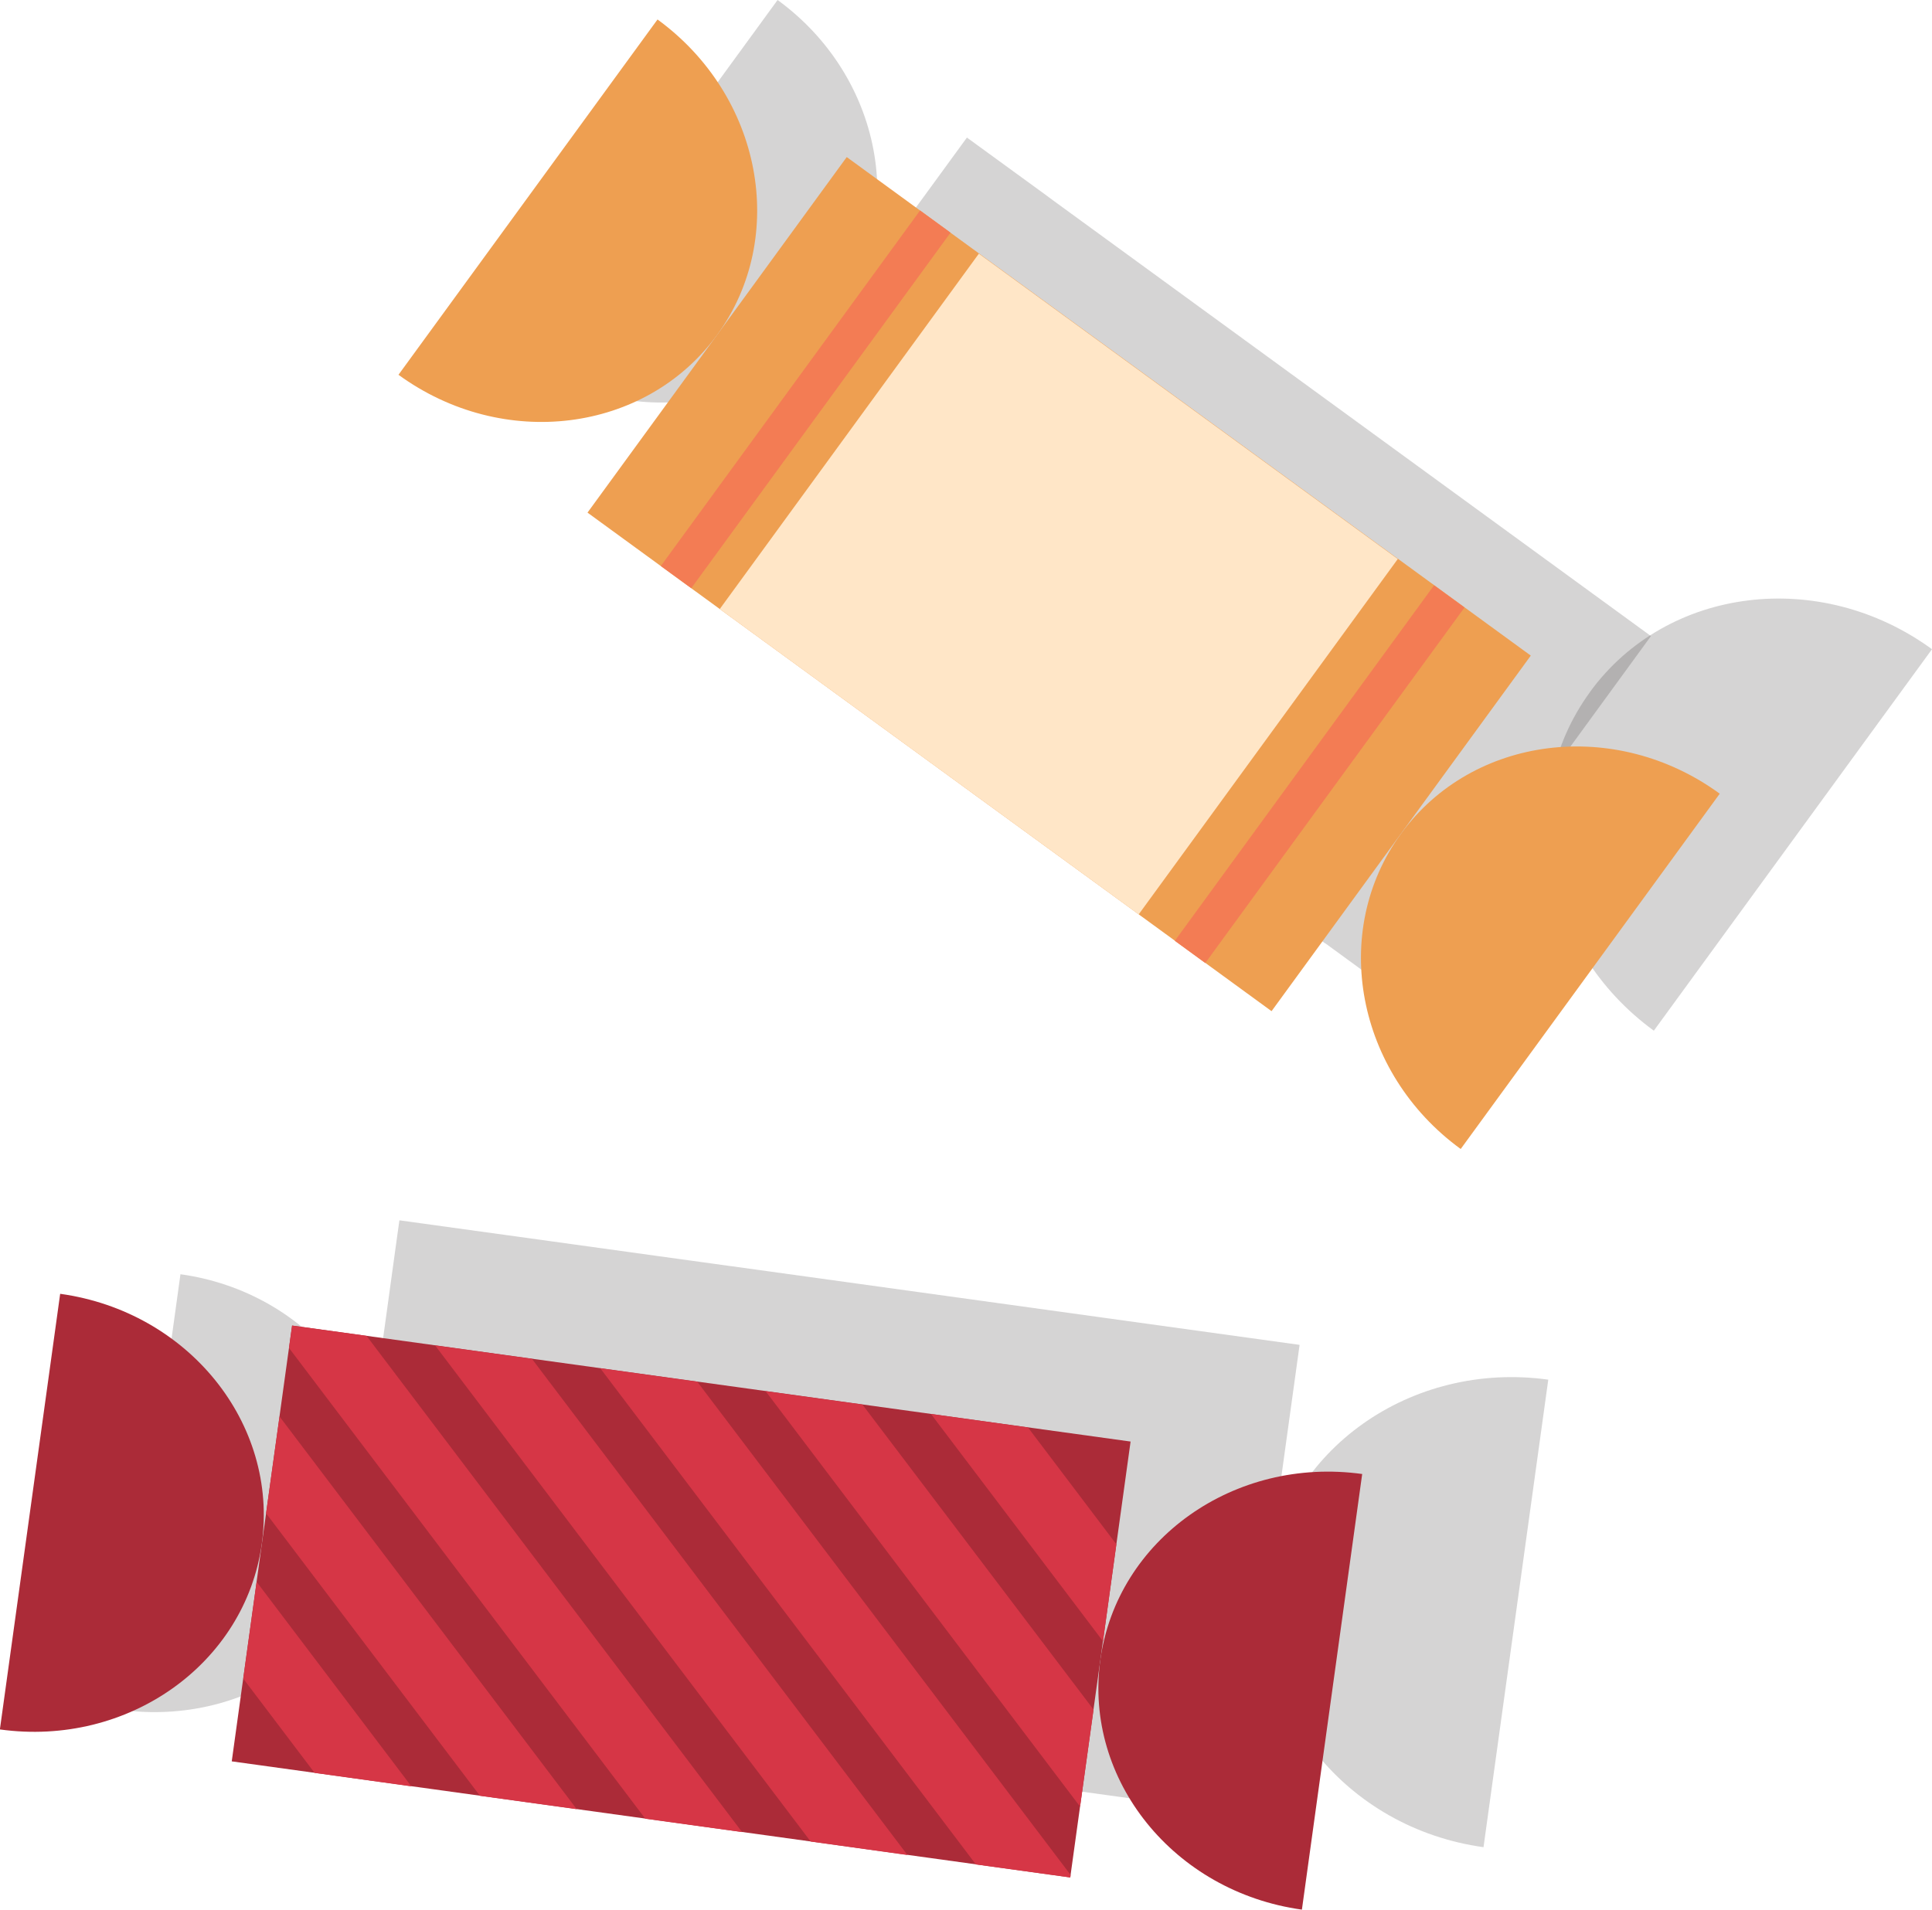 <?xml version="1.0" encoding="UTF-8"?>
<svg id="Layer_2" data-name="Layer 2" xmlns="http://www.w3.org/2000/svg" viewBox="0 0 167.66 165.75">
  <defs>
    <style>
      .cls-1 {
        fill: #ee9f51;
      }

      .cls-2 {
        fill: #ffe6c7;
      }

      .cls-3 {
        fill: #f37c54;
      }

      .cls-4 {
        fill: #ab2b38;
      }

      .cls-5 {
        fill: #d63646;
      }

      .cls-6 {
        fill: #221f1f;
        opacity: .19;
      }
    </style>
  </defs>
  <g id="Layer_1-2" data-name="Layer 1">
    <g>
      <path class="cls-6" d="m33.15,132.29c1.45-10.44-6.39-20.15-17.49-21.69l-5.23,37.8c11.11,1.54,21.28-5.68,22.73-16.12Z"/>
      <path class="cls-6" d="m109.96,137.05c-1.55,11.21,6.86,21.63,18.78,23.28l5.62-40.58c-11.92-1.65-22.85,6.1-24.4,17.3Z"/>
      <path class="cls-6" d="m72.65,27.38c6.21-8.52,3.9-20.77-5.17-27.38l-22.48,30.84c9.06,6.61,21.44,5.06,27.65-3.46Z"/>
      <path class="cls-6" d="m137.98,60.07c-6.66,9.14-4.18,22.3,5.54,29.39l24.14-33.11c-9.73-7.09-23.02-5.43-29.68,3.71Z"/>
      <g>
        <polygon class="cls-6" points="109.32 141.7 109.32 141.7 110.2 135.33 110.2 135.33 111.01 129.51 112.78 116.73 63.53 109.91 63.37 109.89 63.37 109.89 57 109.01 57 109.01 47.98 107.76 47.98 107.76 34.66 105.92 34.37 108 34.37 108 33.49 114.39 33.49 114.39 32.24 123.41 32.24 123.41 31.36 129.79 31.36 129.79 30.56 135.51 29.04 146.53 44.77 148.71 45.77 148.84 45.77 148.84 67.56 151.86 67.56 151.86 76.58 153.11 76.58 153.11 82.97 153.99 82.97 153.99 88.55 154.77 98.36 156.13 98.36 156.13 107.15 157.34 108.07 150.73 108.07 150.73 109.32 141.7"/>
        <g>
          <rect class="cls-4" x="40.02" y="102.28" width="38.19" height="73.46" transform="translate(-86.69 178.5) rotate(-82.12)"/>
          <g>
            <polygon class="cls-5" points="22.27 137.3 35.7 155.05 27.3 153.88 21.11 145.7 22.27 137.3"/>
            <polygon class="cls-5" points="24.26 122.95 50.05 157.03 41.65 155.87 23.09 131.35 24.26 122.95"/>
            <polygon class="cls-5" points="25.35 115.06 31.81 115.95 64.4 159.02 56 157.86 25.08 117 25.35 115.06"/>
            <polygon class="cls-5" points="37.76 116.78 46.16 117.94 78.75 161.01 70.35 159.84 37.76 116.78"/>
            <polygon class="cls-5" points="52.09 118.76 60.51 119.93 92.91 162.74 92.88 162.96 84.69 161.83 52.09 118.76"/>
            <polygon class="cls-5" points="66.44 120.75 74.84 121.91 94.9 148.39 93.73 156.81 66.44 120.75"/>
            <polygon class="cls-5" points="80.79 122.73 89.21 123.9 96.88 134.04 95.72 142.46 80.79 122.73"/>
          </g>
          <path class="cls-4" d="m5.23,112.3c11.11,1.54,18.94,11.25,17.49,21.69-1.45,10.44-11.62,17.66-22.73,16.12l5.23-37.8Z"/>
          <path class="cls-4" d="m118.22,127.94c-11.11-1.54-21.28,5.68-22.73,16.12-1.45,10.44,6.39,20.15,17.49,21.69l5.23-37.8Z"/>
        </g>
      </g>
      <g>
        <polygon class="cls-6" points="143.27 55.21 91.74 17.65 90.27 16.57 90.27 16.57 83.91 11.94 61.41 42.8 69.24 48.51 70.41 49.36 70.41 49.36 72.89 51.17 72.89 51.17 109.25 77.67 109.25 77.67 112.38 79.96 112.38 79.97 115.02 81.9 115.03 81.89 120.77 86.08 143.27 55.21"/>
        <g>
          <g>
            <rect class="cls-1" x="72.82" y="13.97" width="38.19" height="73.46" transform="translate(-3.2 95.11) rotate(-53.91)"/>
            <path class="cls-1" d="m57.06,1.69c9.06,6.61,11.37,18.86,5.17,27.38-6.21,8.52-18.59,10.06-27.65,3.46L57.06,1.69Z"/>
            <path class="cls-1" d="m149.24,68.89c-9.06-6.61-21.44-5.06-27.65,3.46-6.21,8.52-3.9,20.77,5.17,27.38l22.48-30.84Z"/>
          </g>
          <rect class="cls-2" x="72.8" y="28.2" width="38.17" height="44.99" transform="translate(-3.21 95.08) rotate(-53.91)"/>
          <rect class="cls-3" x="50.82" y="33.03" width="38.19" height="3.27" transform="translate(.72 70.74) rotate(-53.91)"/>
          <rect class="cls-3" x="95.43" y="65.56" width="38.19" height="3.27" transform="translate(-7.24 120.16) rotate(-53.91)"/>
        </g>
      </g>
    </g>
  </g>
</svg>
